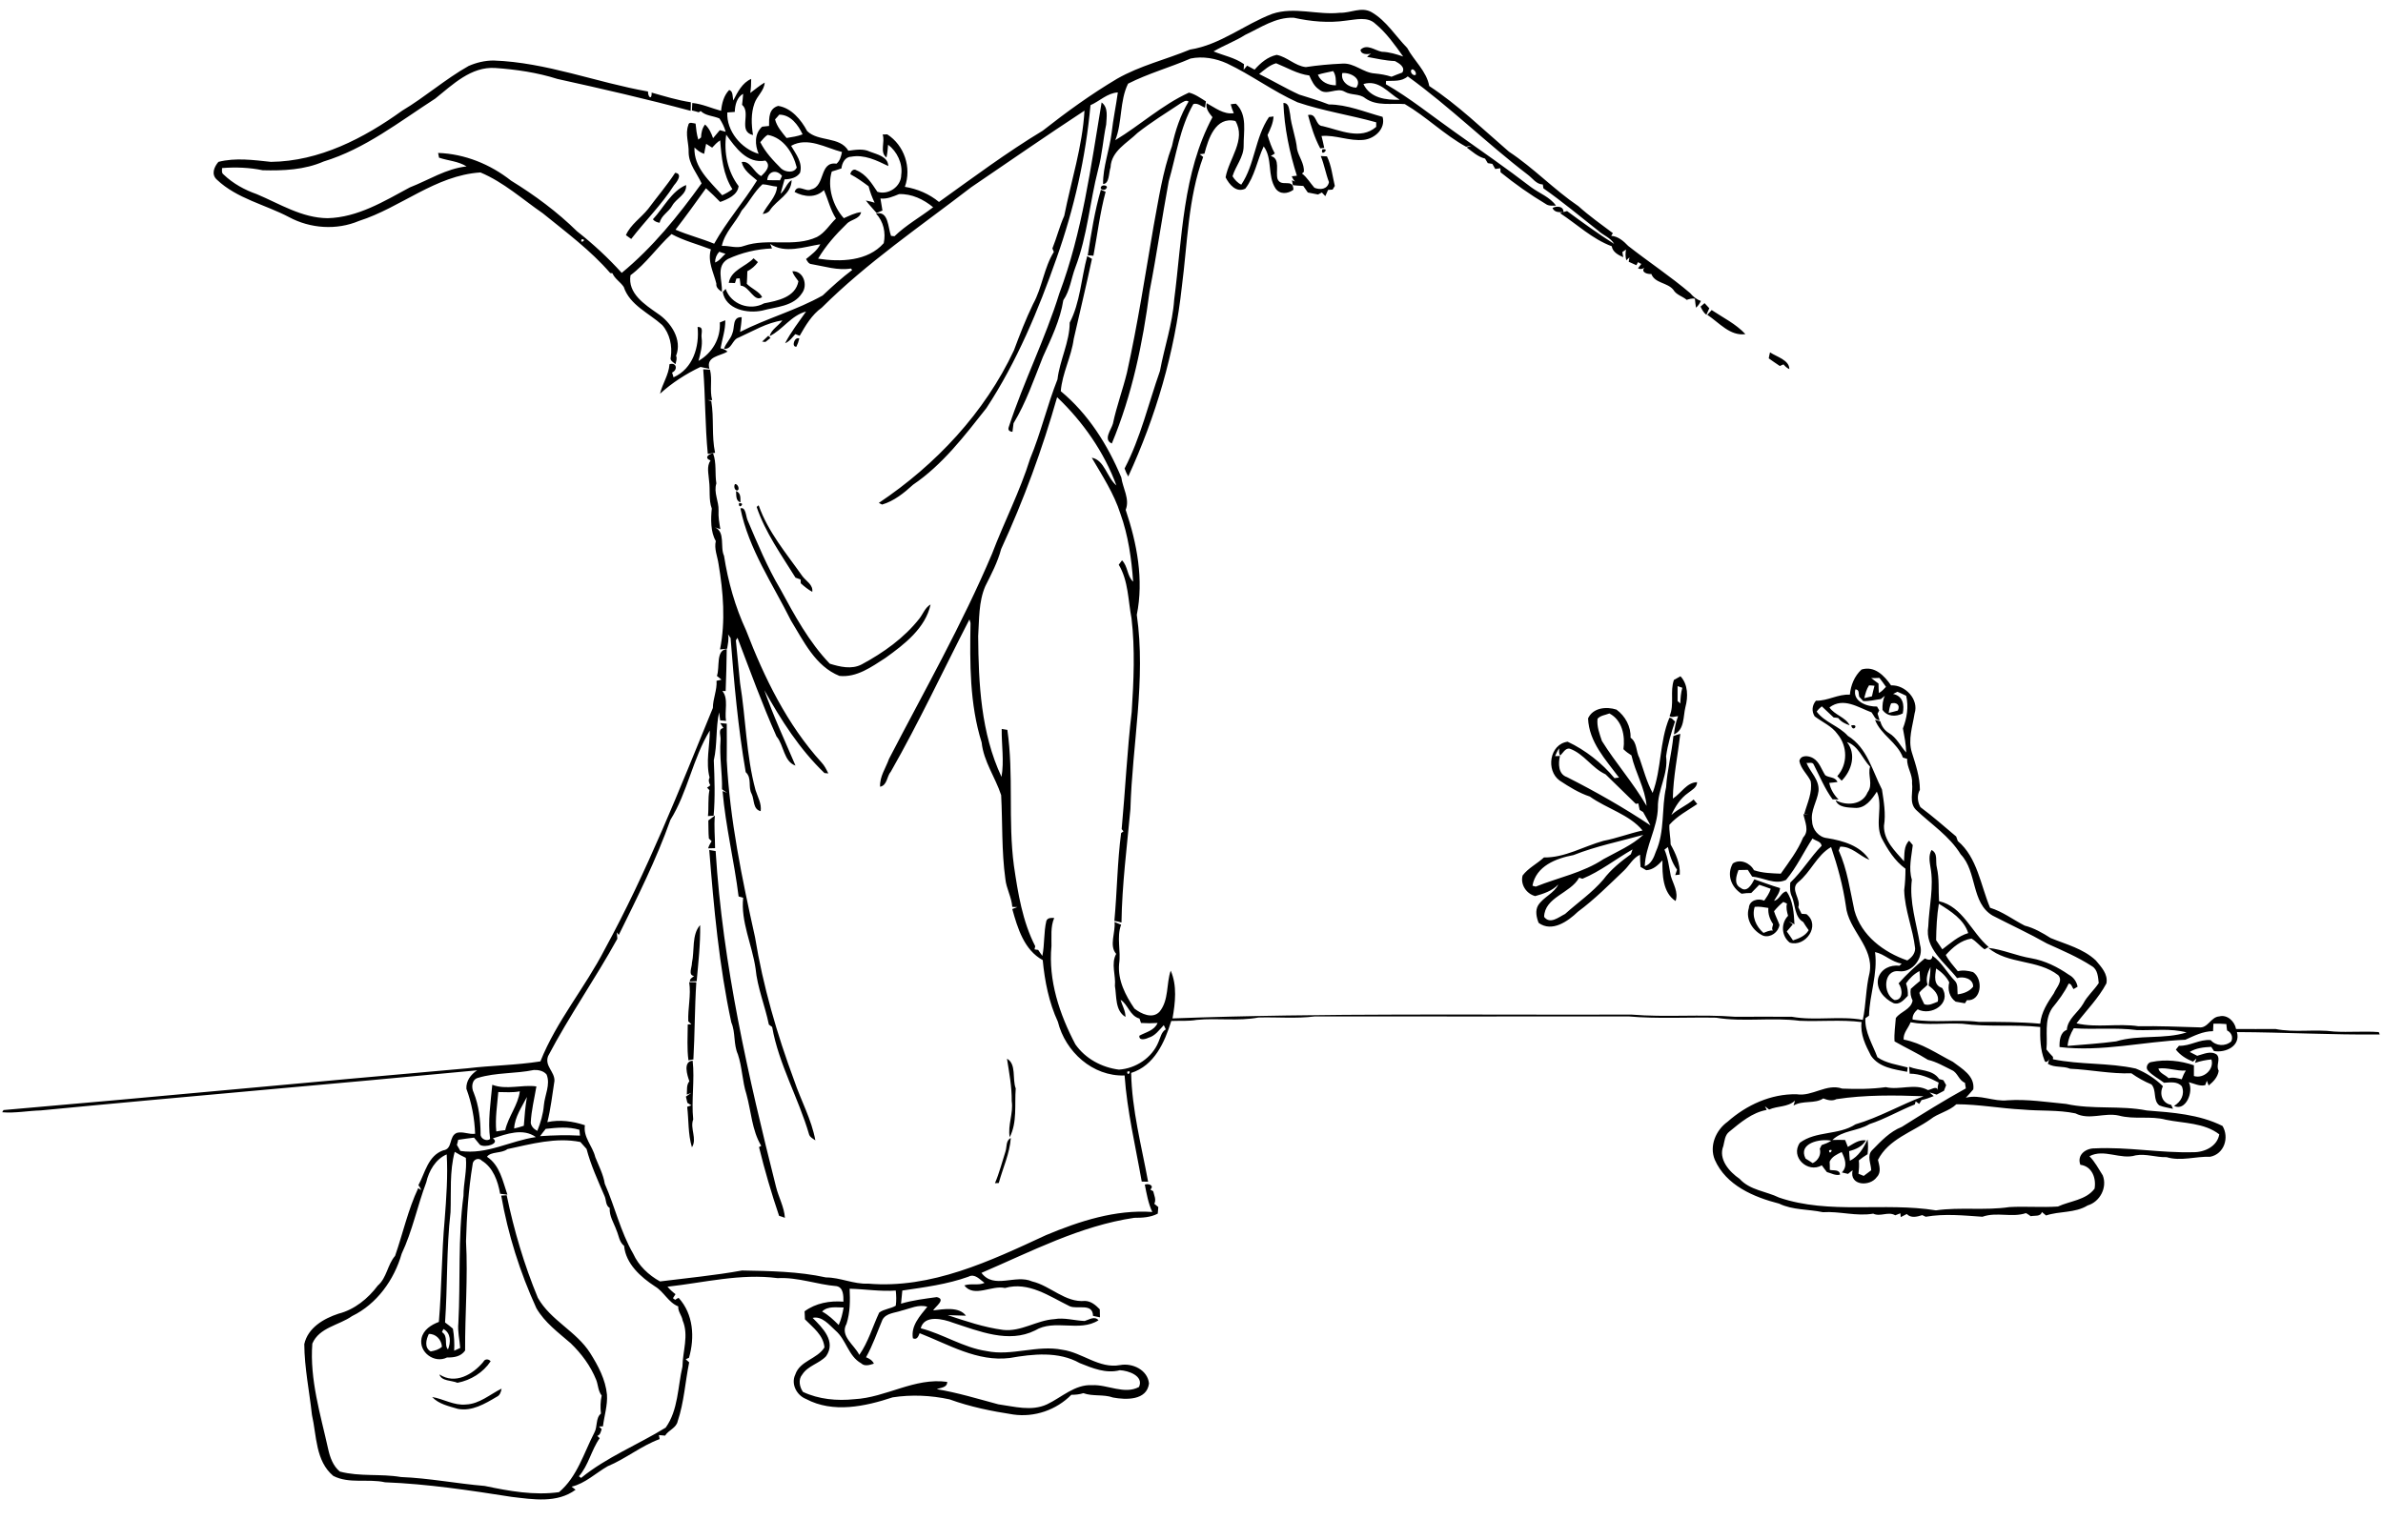 <?xml version="1.0" encoding="utf-8"?>
<!-- Generator: Adobe Illustrator 21.0.2, SVG Export Plug-In . SVG Version: 6.00 Build 0)  -->
<svg version="1.2" baseProfile="tiny" id="Layer_1" xmlns="http://www.w3.org/2000/svg" xmlns:xlink="http://www.w3.org/1999/xlink"
	 x="0px" y="0px" viewBox="0 0 1307 845" overflow="scroll" xml:space="preserve">
<path d="M255.6,770.5c7.4-0.3,13.2-5.6,19.5-8.7c-0.3,1.8-0.9,3.7-2.7,4.5c-6.4,3.8-13.6,8.1-21.3,6.6c-5-1.5-10.4-2.6-14.1-6.5
	C243.2,767.4,249,771.2,255.6,770.5 M265.1,747.1c0.8-1.7,2.9-1.7,4-0.3c-4.1,6.2-10.9,10.4-18.2,11.8c-3.2-1.4-8.8-0.8-9.9-4.6
	C249.6,759.7,259.3,754.1,265.1,747.1 M551.5,631.6c0.8-2.5,0.1-5.9,2.9-7.3c-0.6,8.6-4.4,16.5-6.6,24.7c-0.5,0-1.6,0.1-2.1,0.1
	C548.1,643.5,549.6,637.5,551.5,631.6 M378.1,593.2c-1.2-3.4-3.6-10.9,1.8-11.3c1.2,10.7-0.8,21.5,0.3,32.2
	c-1.9,5,2.3,10.7-0.7,15.3c-2.2-7.3-1.7-14.8-2.6-22.2c0.6-0.2,1.7-0.6,2.3-0.8c-0.8-0.5-1.5-1-2.2-1.4c-0.2-0.9-0.6-2.5-0.8-3.4
	c1-0.7,2-1.4,3-2.1c-0.6,0.3-1.8,0.7-2.5,1C376.9,598,376.4,595.2,378.1,593.2 M552.3,580.8c5.3,2.9,2.8,11.2,4.8,16.3
	c-0.7,8.9,0.9,18.5-3.3,26.8c-1.2-6.6,2.1-13.2,1.1-19.8C555,596.2,553.5,588.5,552.3,580.8 M379.2,550.3
	C379.8,550.8,379.8,550.8,379.2,550.3 M378,538.8c1.3,0,2.6,0.1,3.9,0.1c-0.9,14-0.8,28.3-1.6,42.3c-0.7,0.1-2,0.3-2.7,0.5
	c-0.9-6.5-0.4-13.1-0.4-19.7c0.5,0,1.5-0.1,2-0.1c-0.4-0.4-1.3-1.2-1.7-1.6C377.2,553.1,379.1,546,378,538.8 M379.5,528.3
	c1.5-6.8-0.2-15.6,4.5-20.8c0.2,10.3-1,20.6-1.9,30.8c-0.9,0-2.8,0.1-3.7,0.1c-0.2-1.5,1.4-2.1,2.3-3
	C377.2,535.1,379.6,530.5,379.5,528.3 M389,466.3c1.1,0.2,2.3,0.4,3.5,0.6c3.9,62.4,17.9,123.7,33.1,184.1
	c1.4,5.8,4.5,11.1,4.9,17.1c-1.1-0.4-2.1-0.8-3.2-1.1c-4.2-12.4-7.9-25-11-37.7c0.3-0.2,0.9-0.5,1.2-0.7c-5.1-8.5-5.5-18.9-8.1-28.3
	c-2.3-7.1-2.3-14.8-4.7-21.9c-2.5-5.6-1.2-11.9-3.6-17.5C394.4,529.7,391.5,497.9,389,466.3 M388.5,450.1c1.2-0.9,2.4-1.8,3.6-2.7
	c-0.6,5.9,0.1,11.9,0.1,17.9c-1,0-2.9,0.1-3.8,0.1c0.4-1.4,1.1-2.7,1.9-3.9c-0.4-0.4-1.1-1.2-1.5-1.5
	C388.5,456.7,388.6,453.4,388.5,450.1 M1015.3,398C1020,396.8,1016.4,402.2,1015.3,398 M395,396.7c1.2,0.1,2.4,0.2,3.6,0.3
	c0.1,6.7,0,13.4,0,20.1c1.7,32.8,8.4,65,15.5,97c4.4,26.9,12,53.1,21.5,78.7c3.7,11,9.5,21.3,11.6,32.8c-1.3-0.9-2.8-1.6-3.4-3.1
	c-5.8-20-16.7-38.7-20.3-59.1c-0.4-0.3-1.3-1-1.8-1.3c-2.1-10.3-6.3-20.2-7.3-30.8c-1.9-13-8.2-25.7-6.8-38.8
	c-0.6-0.2-1.8-0.5-2.5-0.7c-2.4-19.3-7.1-38.3-8.8-57.8c0.6,0.2,1.9,0.7,2.5,1c-0.9-0.6-1.9-1.3-2.8-2c0.2-9-1.5-18-0.8-27
	c0.3-2.3-1.7-6.1,1.6-6.6C396.4,398.7,395.4,397.4,395,396.7 M867.9,482.1c-0.4-0.1-1.3-0.4-1.8-0.6c-4.7,8.6-18.9,10.6-19.2,21.5
	c3.3,4.3,8,0.1,11.5-1.6c7-6.3,14.9-11.7,21-18.9c4.1-5.5,9.6-9.9,15.1-13.9c0.3-0.9,0.6-1.8,0.9-2.6
	C886.3,471.2,877.8,478,867.9,482.1 M901.3,465.3C901.8,465.8,901.8,465.8,901.3,465.3 M863,469.1c-9.6,1.8-20.5,6-22.5,16.8
	c0.4,0.1,1.3,0.4,1.8,0.5c12.4-5,25.9-7.6,37.2-15.1c7.4-4.1,15.5-7.5,21.8-13.3C888.4,461.6,875.4,464.2,863,469.1 M852.9,414.8
	c0.9,0,1.8,0,2.7-0.1c-1,4.1-1,10,3.8,11.6c15.8,8,31.1,16.7,45.8,26.5c-1.2-2.5-2.7-4.8-4-7.3c-0.5-0.3-1.4-0.9-1.9-1.2
	c-0.3-1.2-0.5-2.4-0.7-3.5c-0.4,0-1.1,0.1-1.4,0.2c-5.6-5.4-11-10.8-16.6-16.2c-7.5-3.4-11.8-11.3-19.7-14.1
	c-2.4-0.4-3.7,2.5-5.2,3.8c-0.8-1.2-0.6-2.7-0.5-4C854.1,411.9,853.6,413.4,852.9,414.8 M876.2,394.3c-0.5,4.2,1.1,8.3,2.4,12.2
	c7.6,12.2,17.3,23.1,24.5,35.6c-0.8-9.6-6.2-18.3-8.3-27.7c-1.6-1-3.1-2.1-4.4-3.4c1-7.3-0.6-15.9-7.7-19.6
	C880.4,392.3,877.8,392.5,876.2,394.3 M871,394.1c2.7-5.9,10.1-6.6,15.6-4.8c4.8,3.5,8,9.4,7.7,15.4c3.7,2.6,2.9,7.6,4.9,11.2
	c2.2,6.4,4,13.1,7.2,19.1c5-13.4,3.7-28,9.2-41.2c1.3-0.2,2.1,1.3,3.1,2c-2.1,6.2-4,12.6-4.9,19.1c1.3,9.8-4.7,18.4-4.5,28.1
	c-0.2,11.2-6.8,21.1-7.2,32.2c3.5-1.1,5-4.8,6.1-8c5-11.1,3-23.7,5.6-35.3c0.6-9.5,3.1-18.7,4-28.1c1.2-0.5,2.5-0.9,3.8-1.2
	c-1.4,11.9-3.9,23.6-4.1,35.5c4.5-2.8,7.6-8.9,13.3-9c0,2.9-2.9,4.3-4.9,5.9c-4.3,3-7.1,7.5-9.2,12.1c3.7-3.4,8.4-5.2,12.2-8.5
	c0.5,0.6,1.5,1.9,2,2.5c-5.2,3.5-11.1,6.6-15.3,11.4c-0.2,3.6,0.7,7.2,0.7,10.8c2.7,4.8,5.4,10.8,5,16.5c-0.6,0.1-1.9,0.2-2.5,0.3
	c0.3-1,0.7-2,1-3c-2.7-3.7-4.1-8-5-12.4c-0.5,0.3-1.4,1.1-1.9,1.4c2,4.6,2.5,9.6,3.5,14.5c1.3,4.4,4.3,8.9,2.6,13.7
	c-7.1-4.6-7.3-14.6-7.2-22.3c-2.4,2.6-5.1,5.2-8.9,5.4c-1.1-0.6-2.1-1.2-3.1-1.8c-0.2-2.2-0.3-4.5-0.3-6.7c-3.9,1.8-5.8,5.8-8.7,8.6
	c-8.2,7.8-16.2,15.9-25.4,22.7c-5.5,5.3-14.2,11.4-21.5,6.1c-1.2-3-2-6.7-0.3-9.6c2.9-4.6,8.8-6.6,11.1-11.5
	c-3.4,3.6-8.1,5.1-12.7,6.4c-4.9-1.3-8.2-6.4-6.9-11.3c3.1-4.1,7.9-6.4,11.7-9.9c11.4,0.2,21.8-6.1,32.6-9.1
	c7.3-1.4,14.3-4.1,21.5-5.7c-7.1-8.7-19.7-12-28.9-18.6c-6-2-11.3-5.3-16.6-8.8c-7.6-5.5-5.6-19.9,4.4-21.3
	c9.8,4.6,18.8,11.7,25.7,20c0.6-0.1,1.9-0.3,2.5-0.3C880.7,416.8,871.5,407.1,871,394.1 M920.1,376.4c0,2.8,0,5.5,0,8.2
	c0.4,0.3,1.1,1,1.5,1.3c0.1-2.9,0.3-5.8,1.1-8.6C921.9,377,921,376.7,920.1,376.4 M918.1,373c1.2-0.7,2.4-1.3,3.6-2
	c4.2,4.5,4.2,11.3,2.7,16.9c-1.3,5.2-0.4,12.5-6.3,15c0.4-3.4,1-6.8,2.3-10c-1.5,0-3.5,1-4.7-0.1C918.5,386.4,915.8,379.4,918.1,373
	 M235.2,731.8c-1.5,3.1-2.6,7.5,1,9.6c2.3-0.4,4.5-1,6.2-2.6C242.1,735,239.2,731.7,235.2,731.8 M243.2,729.1
	c-0.2,0.4-0.6,1.3-0.8,1.7c3.7,2.3,1,7,3.3,9.5C247.3,736.4,247.4,731.3,243.2,729.1 M450.9,719.5c3.5,1.9,6.3,4.6,9.1,7.4
	c1.4-3.1,2.1-6.3,2.7-9.6C458.8,717.3,454,716.4,450.9,719.5 M494.5,719c-3.6,1.3-8.5,1.3-10.5,5c-2.9,6.9-5.3,14-9,20.6
	c1.8,0.7,3.5,1.7,4.3,3.5c-2.3,0.7-5,1.7-7-0.2c-7.1-4-8.1-12.9-14.1-18c-3.4-3.1-7.4-8.1-12.5-6.9c5.5,5.5,13,12.9,7.4,21
	c-3.8,4.1-10,5.2-13.1,10.1c-2.3,2.7-1.5,6.8,0.4,9.5c8.7,4.1,18.7,5,28.2,4c17.4-0.9,33-12,50.9-9.5c0.1,3.2-3.5,3.1-5.7,4
	c11.4,1.9,22.5,5.3,33.7,8.3c8.8,1.2,18.2,4,26.8,0c8-3.8,15.2-11,24.7-10.5c8.5-0.4,17.7,5.3,25.7,1c2.8-6.1-5.9-9-10.5-9.2
	c-7.6,2-15-1.1-22-3.9c-11.7-6.6-25.7-5-38.4-2.8c-17.7,2.2-33.5-7.4-49.4-13.6c-0.7,1.7-1.4,3.8-3.7,2.8
	c-1.2-6.9,3.9-12.3,7.9-17.3C503.9,715.4,499.1,717.9,494.5,719 M466,707c0.3,6.4,0.3,13-1.7,19.2c-3.8,6.7,4.3,11.6,7,17.1
	c4.9-7,7.3-15.5,10.9-23.2c2.6-2,6.3-2.1,9.1-3.8c0.4-2.8,0.3-5.5,0-8.3C482.8,708.6,474.5,707.2,466,707 M249.4,631.9
	c-2.9,10.8-1.9,22.1-2.3,33.1c-2.3,20.1-1.6,40.4-3,60.5c1.5,1.1,2.9,2.2,4.3,3.4c0.7,4,0.9,8,0.7,12.1c1.1-0.5,2.2-1,3.3-1.5
	c-0.3-4.6-1.5-9.1-1-13.7c1.2-23.2-0.3-46.7,2.8-69.8c0-7,2-13.9,1.3-20.8C253.5,634.3,251.4,633.1,249.4,631.9 M278.3,630.4
	c-3.2,2.5-9.1,1.2-11.2,4.2c7.1,4.7,8.6,13.3,11.2,20.8c-1.3-0.2-2.7-0.3-4-0.5c-1.2-6.9-3.8-14.4-10.1-18.2c-1.8-2-5-0.4-5,2.2
	c-2.3,13.9-3.2,28-3.6,42.1c1.1,20-0.6,39.9-0.5,59.9c-2.3,3.3-6.1,3.9-9.9,3.8c-6.8,3.5-15.6-2.8-14-10.5c1-4.7,5.3-7.4,9.5-9
	c1.6-18.7,1.5-37.6,3.2-56.2c0.9-11.8,1.8-23.9,1.1-35.7c-6.1,2.6-9.8,9.1-11.2,15.3c-4.9,13-7.6,26.7-13.5,39.2
	c-4.1,14.3-13.6,27.6-27.2,34.2c-7.2,5.1-18,6.2-21.8,15.1c-1.5,19.7,4.5,38.9,8.7,57.9c1,4.5,2.7,9.3,6.4,12.3
	c10.9,2.9,22.4,1.1,33.5,3c15.4,0.6,30.6,3.6,46,4.9c13.4,2.8,27,5.3,40.7,3.4c10-8.4,13.6-21.5,19.4-32.7c1.8-3.2,0.6-8,3.6-10.4
	c-0.4-3.3-0.3-6.7,0.4-9.9c-2-2.5-1.9-5.8-3-8.6c-3.1-7.7-8.1-14.4-14-20.1c-6.8-5.9-14.2-11.3-18.8-19.2
	c-9-19.7-15.6-40.5-19.3-61.8c0.8-0.1,2.3-0.2,3-0.2c4,19.3,9.6,38.2,17.1,56.3c7,12.4,21.1,18.3,28.7,30.3c4.4,7,8.4,14.5,9.2,22.8
	c0.4,5.9-1.5,11.6-2.2,17.4c-0.5,0-1.6,0.1-2.2,0.1c0.4,0.3,1.1,1,1.5,1.4c-0.5,1.4-0.7,3.2-2.4,3.7c0.3,0.3,0.9,1,1.3,1.3
	c-4.6,6.5-6.1,14.9-11.4,20.9c0.4,0.3,0.8,0.6,1.2,0.9c14-11.4,31.1-18.2,46.4-27.6c6.9-9.6,6.6-22.4,9.2-33.5
	c0.1-8.4,3.6-17.1,0.1-25.3c-0.4-2.7-2.7-5-2.4-7.7c-5.4-2.1-7.9-8.1-12.8-11c-7.8-5.1-16-12.4-16.9-22.2c-2.7-2.1-2.9-5.7-4.2-8.6
	c-1.4-4-4-7.7-3.7-12.2c-2.4-1.4-1.8-4.5-2.9-6.7c-3.6-8.4-7.5-16.9-9.8-25.7c-1.1-1.3-2.3-2.6-3.4-3.8
	C304.9,623.8,291.4,627.6,278.3,630.4 M270.3,624.5c4.3,2.9-4.4,5.4-7.1,3.5c-1-1.3-2.1-2.6-3.2-3.9c-2.9,0.4-5.8,0.7-8.7,1.2
	c-0.2,0.9-0.4,1.9-0.7,2.8c0.6,1.1,1.3,2.2,1.9,3.3c14.4,2.2,27.5-5.6,41.4-7.6C286.8,618.7,277.8,622.1,270.3,624.5 M299.3,619.3
	c-1,1.3-2.1,2.6-3.1,4c7.3-0.5,14.6-0.7,21.9-0.3c-0.1-1.1-0.2-2.2-0.3-3.2C311.7,618,305.5,618.6,299.3,619.3 M282,619.1
	c1.8-0.4,3.5-0.9,5.3-1.5c0.4-5.3,0.8-10.6,1.7-15.8C286.2,607.3,282.3,612.8,282,619.1 M273.3,599.1c-0.6,7.2-1.8,14.4-1.1,21.6
	c1.6-0.3,3.3-0.5,4.9-0.7c1.7-7.5,7.1-13.8,8-21.3C281.2,599.5,277.2,599.1,273.3,599.1 M292.8,587c-10.1,2.1-20.7,1.3-30.6,4.3
	c-3.5,0.9-3.8,5.3-2.4,8.1c2.9,7.2,3.7,15,3.8,22.7c-0.3,2.5,3.4,4.4,5.2,2.7c-1.3-9.8,0.3-19.9,1.2-29.7c7.8,3,16.1-0.2,24.2,0.9
	c-1.1,6.6-2.8,13.2-3.1,20c0.3,2,1.8,3.5,3.6,4.4c1.8-4.5,3.2-9.2,3.6-14.1c0.5-5.6,3.7-11.3,1.5-16.8
	C298.1,587.4,295.2,586.9,292.8,587 M393.2,370.8c1.7-4.6-0.7-14.2,5.4-14.7c-0.1,7.7-0.3,15.3-0.6,23c-0.4,0-1.3,0-1.8,0
	c3.5,4.1,1.1,11.1,2,16.4c-0.8-0.1-2.4-0.3-3.2-0.3c-0.2-1.5-0.4-3-0.6-4.4c-1.9,8.6-0.9,17.7-2.9,26.3c0.4,10,0.8,20.4-0.1,30.4
	c-0.8,0-2.3,0.1-3.1,0.2c0.5-4.7-0.1-9.5,0.8-14.2c-0.3-0.4-1-1.1-1.3-1.4c0.5-0.3,1.4-0.9,1.8-1.3c-0.8-1.3-1.2-2.8-0.4-4.2
	c-2.2-8.4,0.1-17.2,0.1-25.8c-9.3,15.2-12.2,33.9-21.6,49c-7.7,21.7-18.1,42.4-28.3,63.1c-0.3-0.4-0.8-1.1-1.1-1.4
	c0.1,1.2,0.2,2.3,0.3,3.5c-12,21.8-26.4,42.3-38,64.4c-2,5.5,3.7,8.5,3.5,13.6c-1.2,7.5-2,15.2-3.9,22.6c6.9-1.5,13.9-0.5,20.6,1.7
	c-1,6.7,4.2,11.3,5.7,17.5c1.9,4.8,4.4,9.5,5.2,14.6c5.6,12.6,8.6,26.3,15.6,38.4c3,6.6,8.4,11.7,14.7,15.2c15-1.9,30.1-3.3,45-6
	c15.4,0.3,30.9,0.5,46,3.8c7.9,0,15.2,3.8,23.1,3.4c34.6,3,67-12.4,97.6-26.6c18.4-7.7,38.1-14.1,58.3-12.7c-2.2-4.7-3.1-9.9-4.1-15
	c2.1-0.8,5.4,0.5,3,2.7c0.4,0.2,1.2,0.7,1.6,0.9c0.5,2.3,1.8,4.6,0.6,6.9c0.7,0.6,1.5,1.2,2.2,1.8c-0.1,1.2-0.2,2.4-0.3,3.6
	c-4,2.1-8.5,2.3-12.9,2.3c-29.7,4.4-56.5,18.5-83.8,30.2c6.9,9.2,18.6,0.6,27.8,4.7c10.1,2.4,18.1,11.7,29,10.7
	c3.3,0.1,5.9,2.3,8.1,4.6c0,1.5,0.1,2.9,0.1,4.4c-1.3-0.3-2.5-0.5-3.8-0.8c-0.2-7.3-8.5-3.4-12.8-5.3c-11.1-5.4-22.5-13.7-35.5-10
	c-7.3-1.7-16.9,5.5-22.3-1.4c3.6-1.3,7.6,0.2,11.1-1.4c-2.6-1.8-5.3-5.3-8.8-3.4c-11.7,4.2-24.1,5.8-36.3,7.6
	c-0.2,2.4-0.5,4.8-0.7,7.2c6.4-1.9,13-2.7,19.6-3.6c5.2,1.2-0.6,5-2,7.3c5.8-0.7,14.2-2.2,18,2.9c-3.4,0-6.7-0.3-10-0.3
	c9.9,3.3,19.9,6.7,30.4,8.1c9.9,1.1,18.4-5.3,28-5.9c5.6-1,11.1,0.8,16.7,1c2.5-0.7,5.4-2.9,7.6-0.4c-10.4,6.7-24.1-0.9-34.8,5.6
	c-14.5,7.2-30.7,0.4-44.9-4.2c-5.5-2.1-15.8-4.6-17.8,3c12.4,3.2,23.3,10.6,36.1,12.5c13.8,2.9,27.7-3.5,41.6-0.7
	c10.9,1.5,20.2,10.5,31.6,8.4c6.9-1.3,15.2,2.7,15.9,10.1c-1.2,9.4-12.7,9-19.7,7.7c-5.3-1.9-11.1-0.5-16.3-2.4
	c-2.1,0.7-4.4,0.9-6.6,0.9c-8.2,8.3-20.2,12.5-31.9,10.8c-11.8-1.8-23.6-4.2-34.9-8.3c-10.2-2.2-20.8-2.7-31.2-1.1
	c-15.1,5-32.7,8.8-47.5,0.9c-5.1-2-8.4-8.2-5.9-13.4c2.5-7.6,12.1-8.5,16-14.9c-0.6-6.8-6.3-10.9-10.7-15.4c-0.1-1.5-0.1-3-0.2-4.4
	c6.1-4.5,13.8-5.9,21.3-5.3c0-3.1,0.1-7.7-3.7-8.5c-10.9-0.9-21.3-5-32.4-4.4c-20.3-2.7-40.4,2.5-60.4,4.7c1.3,1.5,2.8,2.9,4.4,4.1
	c-0.5,0.7-0.9,1.4-1.4,2.2c0.4,0.3,0.8,0.6,1.2,0.9c0.6-0.4,1.2-0.8,1.9-1.1c8.2,9,8.9,21.8,5.7,32.9c-0.4,0.2-1.3,0.6-1.8,0.8
	c0.6,0.5,1.3,1.1,1.9,1.7c-2.2,10.8-2.8,21.9-6.3,32.3c-0.8,3.8-5,4.8-6.9,7.9c-1.1-0.1-2.3-0.2-3.4-0.3c0.1,0.7,0.3,1.4,0.4,2.2
	c-10.1,3.7-18.6,10.8-28.5,14.9c-6.5,3.7-12.4,9.5-19.8,11.2c0.7,0.5,1.5,1.1,2.2,1.7c-10.2,7.5-23.3,5.3-35.1,3.9
	c-23-3.6-46.1-7.1-69.4-8c-9.3-2.1-19.6,1-28.4-3.5c-9.8-8.2-9.1-22.1-11.7-33.5c-1.4-12.9-4.1-25.7-4.2-38.8c2-9,10.6-14,18.8-16.7
	c8.7-2.2,16.2-8.3,21.5-15.4c5-4.3,5.3-11.5,9.5-16.3c4.3-12.4,7.1-25.3,12.7-37.2c0.4,0.3,1.2,0.9,1.6,1.1c-0.3-1-0.9-1.9-1.5-2.7
	c3.7-6.8,5.2-16.1,13.6-19.1c5.4-0.7,2.9-7.8,7.5-9.6c3.3-0.9,6.6,1,10,0.5c-0.3-8.4-1.9-16.9-4.8-24.7c-0.2-4.3,2.4-7.8,5.9-10.1
	c-79.7,7.6-159.6,14.3-239.4,22c-7,0.2-14.1,1.6-21.1,1c0.2-0.3,0.6-0.9,0.7-1.2c84.8-7.3,169.6-15.5,254.4-22.9
	c13.3-1.6,26.8-1.7,40.1-3.8c8.8-22.1,24.5-40.5,35.3-61.5c23.2-42.5,41-87.7,59.3-132.4c0-5.1,2.4-9.9,2-14.9
	c0.9-0.2,1.8-0.4,2.7-0.6C394.6,371.9,393.9,371.4,393.2,370.8 M406.1,278.9c2.9-1,3,4.2,3.8,6.2c5.5,12.9,10.9,26,18.1,38.1
	c7.8,14.4,15.7,29,27.1,40.9c5.5,1.7,12,3.3,17.5,0.4c11.9-6.4,23.3-14.5,31.7-25.2c2-2.6,3.1-6,6.1-7.7
	c-2.8,13-14.4,21.9-24.7,29.3c-7.6,4.9-15.8,10.9-25.3,9.9c-13.2-5.3-19.6-19-26.6-30.4C423.8,320.3,410.6,301.2,406.1,278.9
	 M415,278.1l1.1-0.9c5.1,14.6,15.2,26.4,24,38.9c2,2.7,6,4.7,5.4,8.6c-2.3-1.3-4.3-2.9-6.3-4.7c0-0.7-0.1-1.4-0.1-2.1
	c-0.9-0.3-1.9-0.7-2.8-1C428.5,304.3,419.7,292.1,415,278.1 M405.3,276.1C409.3,275.5,404.9,280.1,405.3,276.1 M403.7,269.4
	c2.7,1,2.4,3.8,2.4,6.2C403.4,274.7,403.9,271.6,403.7,269.4 M403.1,265.6c1.5-0.4,3,3.2,1.1,3.5
	C402.8,268.8,402.4,266.7,403.1,265.6 M389.7,252.6c-3.6-1.3-1.2-3.6,1.4-3.9c2,5.3,0.9,11,1.8,16.5c-1.6,5,1.4,9.8,1.2,14.8
	c-0.2,3.5,0.4,6.9,1,10.3c-0.7-0.2-2.2-0.7-3-1c5.9,2.6,2.7,10.7,5,15.6c2.2,14.1,6.1,28,12.1,40.9c10,26,22.5,51.7,41.4,72.5
	c1.6,1.7,2.7,3.9,3.7,6c-0.5,0-1.6-0.2-2.1-0.2c-13.6-13-23.9-29.2-33-45.5c4.9,14.1,11.3,27.8,17.1,41.4c-6.5-2.2-6.3-11.2-10.4-16
	c-7.9-17.7-14.5-36-21.4-54.1c-0.2,0.3-0.6,1-0.9,1.4c0.7,7.8,1.6,15.6,2.3,23.4c3.2,19.5,3.3,39.6,8.5,58.8
	c1.2,3.8,3.4,7.4,2.8,11.5c-4.3-1-3.4-6.2-4.9-9.4c-2.2-3.9,0.3-8.7-3.3-12c-4.2-24.4-6.4-49.1-8.3-73.6c-0.5-0.7-1-1.4-1.4-2
	c0.6,2.6-0.1,5.3-0.5,7.9c-1.3,0.1-2.6,0.3-3.9,0.4c3.1-15.5,1.8-31.5-0.8-46.9c-0.6-4.2-2.5-8.3-1.5-12.6
	c-2.9-4.9-2.8-12.1-2.2-17.8c-1.8-4.9-0.8-10.2-1.5-15.3C388.7,260.1,387.4,255.9,389.7,252.6 M385.7,202.6c0.9,0,2.8,0.1,3.7,0.2
	c1.4,5.5-0.3,11.2,1.2,16.7c-0.6,0-1.8,0-2.4,0c0.5,0.1,1.4,0.4,1.9,0.5c1.6,9.4,0.1,19.1,2.1,28.4c-1,0.2-3,0.5-4,0.6
	C386.7,233.6,386.9,218,385.7,202.6 M970.8,193.3c3.7,2.5,10.6,4.2,10.6,9.2c-1.3-0.6-2.3-1.5-3.2-2.6c-0.5,0.2-1.5,0.6-2,0.9
	c-2-1.4-4.1-2.7-6.1-4.2C970.3,195.5,970.5,194.4,970.8,193.3 M436.8,190.2c-2.9,0.3-1.1-5.7,1.6-4.5
	C438,187.3,437.5,188.8,436.8,190.2 M418,187.4c1.1-1.1,2.3-2.1,3.4-3.2c0.4,0.4,0.8,0.8,1.2,1.2c-0.9,0.7-1.9,1.5-2.8,2.2
	C419.4,187.6,418.5,187.5,418,187.4 M394.8,176.9c0.8-0.3,2.3-0.9,3-1.2c0.1,5.3-1.7,10.3-2.6,15.4c1.5,0.2,2.8,0.8,3.8,1.8
	c-4.1,2.5-11.9,2.6-9.9,9.4c-1.6-0.3-3.3-0.6-4.9-1c-8,3.8-15.6,8.7-22.2,14.7c1.3-5.5,4.8-10.3,5.2-16.2c3.9-1.2,4.7,3.1,1.4,4.6
	c0.3,0.9,0.6,1.7,0.8,2.6c10.7-4.7,14.3-16.9,13.2-27.6c3.7-0.2,1.8,3.5,2.2,5.8c0.6,4.4-0.6,8.6-1.7,12.8
	C390.7,193.6,395.3,185.7,394.8,176.9 M936.4,172.7c0.8-0.9,1.6-1.8,2.4-2.6c6.3,4.2,13.3,7.6,18.5,13.2
	C948.9,184.5,942.9,177,936.4,172.7 M932.7,168.2c0.5-0.5,1.6-1.4,2.2-1.9c0.9,0.9,1.7,1.9,2.6,2.8c-0.5,1.2-1.1,2.4-1.6,3.6
	C934.4,171.6,933.5,169.9,932.7,168.2 M927.2,165.3C927.7,165.8,927.7,165.8,927.2,165.3 M434.6,148.8c6.1-0.3,8.6,7.6,5.3,12
	c-4.7,7.4-14.3,7.5-21.9,9.6c-8.1,1.7-19.9-0.6-21.6-10.2c0.5-0.6,1.1-1.2,1.6-1.7c2.9,8.5,13.4,12.2,21.1,7.9
	c7.4-1.4,17.2-3.3,18.8-12.1C436.7,152.5,435.1,150.9,434.6,148.8 M399.7,155.2c1.2-7.1,9.3-8.9,13.6-13.5c0.8,0.7,1.6,1.4,2.4,2.1
	c-1.5,2.1-3.5,3.8-5.8,5c0,2.3-0.2,4.6-0.3,6.9c2.5,2.6,7.1,4.4,8.4,7.3c-4.4,3.2-7-6.1-11.8-6.3c-0.2-1.3-0.3-2.6-0.5-4
	c-0.5,0-1.4,0.1-1.8,0.1c-0.2,0.6-0.6,1.9-0.8,2.5C402.2,155.2,400.5,155.2,399.7,155.2 M1003.2,631.1
	C1003.2,634.3,1006.3,629.7,1003.2,631.1 M990.3,635.6c1.3,0.8,2.6,1.6,3.9,2.5c3-1.4,4.8-4.7,3.9-7.9c0.3-0.5,0.8-1.5,1-2
	c1.8-0.6,3.6-1.3,5.3-2.4C998.2,624.5,986,627.2,990.3,635.6 M1007.2,603c-2.3,1.2-4.9,0.5-7.2-0.4c-4.5,3.1-11.3,0.9-16.3,3.9
	c0.2-0.7,0.6-2,0.8-2.7c-4,3.7-9.5,2.8-14.2,4.9c-0.8-0.6-1.5-1.2-2.3-1.8c0.2,0.5,0.7,1.5,1,2c-8,1.4-14.4,6.9-20.5,11.9
	c-2.5,1.9-2.6,5.1-3.3,7.9c-2.9,7.2,3.3,14.2,8.9,18c5.7,6.3,14.6,6.8,21.7,10.3c27.7,9.4,57.5,2.4,86,7c13.3-1.9,26.9,0.2,40.3-1.8
	c8.8-0.5,17.8,0.3,26.6-0.3c6.7-3.1,15.4-3.5,20.1-9.8c1-5.6-1.3-12.3-7.8-13.1c-2-5.4,2.9-9.1,7.9-9c18-0.9,36,2.6,54,2.1
	c6.2,0.1,13.2-3.2,14.3-9.8c-8.3-6.4-19.4-6-29.2-8c-8.5-2.3-17.4,0-25.9-2.3c-8-1.8-16.1,2.7-23.8-1.2c-9.5-2-19.3-1.2-28.9-2.1
	c-12.2-0.6-24.2-2.9-36.4-2.9c-4.1,3.9-9.9,4.8-14.3,8.3c-9.9,7-22.9,10.8-28.7,22.2c0.7,3,2,6.8-0.6,9.4
	c-3.8,5.5-15.3,4.8-13.3-3.7c-0.9,0.6-1.7,1.3-2.5,2c-1.1-0.3-2.3-0.5-3.4-0.8c3.3-3.4,1.7-7.6-0.1-11.2c-2.6,1.3-5.4,2.5-6.6,5.3
	c0.1,1.5,0.1,3,0.1,4.5c2,0.5,5.4-0.4,5.6,2.6c-2.5,0.7-4.8-0.8-7.2-1.4c-1-1.2-1.9-2.5-2.8-3.7c-7.7,4.5-17.5-4.6-12-12.4
	c8.9-6.6,21.1-4,30.5-10.1c13-3.8,24.7-10.7,37.3-15.4C1039.1,600.8,1022.9,600.6,1007.2,603 M618.2,588
	C618.5,591.3,621.2,586.5,618.2,588 M1183.8,586.2c0.7,2.7,3.8,3.4,5.6,5.3c2.4-0.7,4.8,0,7.2,0.6c0.6-1.7,1.3-3.3,2.3-4.8
	C1193.7,587.7,1188.8,585.5,1183.8,586.2 M1137.4,564.1c-1.8,3-3.1,6.2-3.4,9.7c8.9-0.8,17.8-1.3,26.6-2.5c12.6-3.8,26.2-1,38.7-4.9
	c-8.9-2.4-18.2-1-27.3-1.3C1160.5,563.6,1148.9,564.9,1137.4,564.1 M1057.2,540.2c-1.4,1.6-3.4,2.7-4.5,4.5c0.6,2.2,1.8,4.2,2.7,6.2
	c2.6,1,5-0.5,7.4-1.4c0.9-3.9-2.2-6.7-5-8.8c0.5-3.4,1-6.8,1-10.2C1057.3,533.4,1056.1,536.9,1057.2,540.2 M962.4,497.5
	c-1.7,5.3,0.7,10.7,4.8,14.3c1.6-0.6,3.3-1.5,5.2-1.3c-0.9-1-0.1-2.3,0.1-3.5c-1.8-2.6-2.9-5.7-2.6-8.9
	C967.3,497.7,964.8,497.2,962.4,497.5 M1063.4,495.8c-1.1,6.6-1.4,13.3-1.5,20c1.1,1.6,2.3,3.3,3.4,5c4.5-3.4,8.8-7.3,14.2-8.9
	C1077.2,504.4,1069.8,499.8,1063.4,495.8 M994.1,460c-4.9,7.5-8.7,15.8-14.5,22.7c-6.1,2.9-12.5-1.3-18.6-1.8
	c-0.8-1.2-1.6-2.5-2.4-3.7c-1.7,0-3.4,0.1-5.1,0.1c-1.2,3.2-2.7,7.8,1.2,9.8c3.5,2.8,6.1-2,7.5-4.7c4.7,1.6,9.3,3.4,14.1,4.8
	c-0.2,2.7-2,4.7-3.3,7c3.1-0.7,3.9-4.8,6.8-5.2c3.7,5,4.1,12.1,4.4,18.1c-1-0.6-2.1-1.1-3.1-1.6c0.7,0.5,1.5,1.1,2.2,1.6
	c-1.1,1.3-2.2,2.6-3.3,3.9c1.2,1.6,2.3,3.3,3.4,4.9c3.3-1.1,6.7-2.4,8.6-5.6c-1.1-1.5-2.1-3-3-4.5c-4.7-2.6-4.3-9.2-6.1-13.7
	c-1.3-2.5-1.2-5.2-1-7.9c6.5-6.1,11-13.9,17.2-20.2C998.8,461.5,995.7,461.3,994.1,460 M1037.2,385.9c-0.7,1.6-1.1,3.4-1.3,5.2
	c1.7-0.4,3.3-0.8,5-1.3C1042.4,386.7,1040.1,385.1,1037.2,385.9 M1025.1,376c-1.4,2.1-2,4.5-2.6,7c1.4-0.3,2.8-0.7,4.2-1
	c0.4-2,0.9-3.9,1.4-5.8C1027.3,376.1,1025.9,376,1025.1,376 M1026.3,372c1.4,1,2.7,2,4,3c0,1.8,0.1,3.5,0.2,5.2
	c1.5-0.8,2.7-2.1,3.9-3.4c-1.2-1.7-2.3-3.3-3.6-4.9C1029.3,372,1027.8,372,1026.3,372 M596.3,140.5c0.9,0.5,1.7,1,2.6,1.5
	c-3.1,14.7-6.7,29.3-10,44c-1.3,9.8-6.3,18.7-7.1,28.6c15.1,12.5,25.7,29.4,33.2,47.3c0.8,5.9,4.8,11.9,2.4,17.8
	c6.2,18.4,10,38.3,6.1,57.6c5.1,35.6-2.5,71.1-3.5,106.6c-1.9,20.7-4.6,41.4-4.9,62.2c-1.3-0.4-2.6-0.7-3.9-0.9
	c1.5-16.1,1.6-32.2,3.7-48.2c0.3-0.2,1-0.7,1.3-0.9c-0.3-0.3-0.8-1-1-1.3c2-21.4,3-43.2,5.5-64.2c1.1-17,1.9-34.5-0.1-51.4
	c-1.9-9.8-1.7-20.6-7-29.4c0.6-0.8,1.2-1.6,1.8-2.4c3.3,3.3,2.7,8.6,6.1,11.7c-0.9-12.6-2.7-25.4-7-37.3c-3.5-11-9.9-20.8-15.7-30.7
	c7,1.2,8.3,10.9,13.5,15.2c-6.7-18.3-18.4-35-32.5-48.4c-8.1,28.5-18.3,56.4-30.7,83.3c-1.9,7.2-5.4,13.8-8.7,20.4
	c-3.7,8.6-3.3,18.2-3.9,27.4c0.2,26.1,1.5,53.1,12.8,77.2c1.5-8.7,0-17.5,0.1-26.3c0.8,0.1,2.3,0.4,3.1,0.5
	c3.6,24.7,0.3,49.8,3.6,74.5c2.2,15,4.7,30.6,11.7,44.2c-0.1,0.4-0.3,1.3-0.4,1.7c0.5,0.1,1.5,0.3,2,0.3c0.7,1.1,1.5,2.2,2.3,3.3
	c1.3-6.3,0.7-12.9,2.2-19.2c0.7-1.8,2.7-1.7,4.3-1.6c-2.1,4.9-1.4,10.3-1.5,15.4c-1.8,18.8,4.4,37.4,13.1,53.9
	c5.5,7.9,14.5,12.7,23.9,13.9c9.2-0.6,18.2-6.5,21.7-15.2c1.1-2.4,1.5-5.4,4-6.9c-0.4-0.8-0.7-1.6-1.1-2.3c-2.5,2.6-4.7,5.9-8.4,6.9
	c-1.6,0.8-5.3,1.8-5-1.1c3.6-2,8.2-2.8,10-7c-3,0.2-6.1,0.2-9.1,0c-0.2-0.6-0.6-1.8-0.8-2.4c-5.4-1.5-6.3-7.8-10.4-10.3
	c0.9,3.1,2.7,6,2.7,9.4c-5.8-3.5-4.8-11.3-5.8-17c0.6-5.8-2.3-12.2,0.7-17.6c-4-4.4-0.3-11.9-0.9-17.5c0.9,0.4,2.7,1.1,3.6,1.5
	c-2.6,7,0,14.3-1.1,21.5c-0.8,9,3.5,17.3,8.4,24.5c3.7,2.9,9.9,5.9,13.8,1.7c5.2-6.4,3.6-15.3,6.1-22.5c3.6,8.2,2.5,17.6,1,26.2
	c83.7-3.1,167.7-1.8,251.6-2.1c19,1.6,38-0.3,57,1.2c10.3,0,20.7-0.1,31.1,0c12.8,2.3,26.1-0.6,38.9,1.7c1.8-8.5,1.6-17.3,3.7-25.8
	c2.6-14.2-11.7-23.3-13-36.8c-1.6-11-4.5-21.7-8.1-32.2c-7.8,4.4-11.2,13.8-18.1,19.3c-4.6,3.9,1.8,9.2,0.1,13.7
	c0.6,1.2,1.2,2.4,1.8,3.6c0.7,0,2,0.2,2.7,0.2c8.1,6.3-0.8,18.4-9.2,15.6c-4.5-3.6-5-10.4-0.9-14.7c-0.6-2.2-1.2-4.4-0.6-6.7
	c-0.7-0.3-1.4-0.6-2-0.9c-1.9,1.5-3.6,3.3-5.1,5.1c0.8,2.6,2.1,5,3,7.5c-0.6,4-4.8,7.1-8.8,6c-5.7-2.5-10-9-8-15.3
	c0.2-4.2,5.1-5.5,8.4-4c1.4-2,2.9-4.1,3.6-6.5c-2.1-0.8-4.2-1.5-6.3-2.2c-1.5,1.5-2.9,3-4.4,4.5c-1.8,0-3.6,0.1-5.3,0.4
	c-5.7-3.6-8.3-10.5-4.8-16.6c4-2.7,9.5-0.3,11.6,3.7c4.7,1.6,9.8,1.7,14.7,1.9c4.5-6.4,9.3-12.6,12.3-19.9c3.5-3.6,0.9-8.6,0.1-12.8
	c0.7,0.1,2.1,0.3,2.8,0.4c-0.6-0.1-1.8-0.4-2.3-0.5c1.6-5.9,4.6-11.8,3.5-18c-1.8-3.8-5.4-6.7-6.2-11c0.7-3.5,5.1-3,7.5-1.6
	c3.5,2,4.6,6.2,6.7,9.4c2.2,1.5,5.5,0.8,6.7,3.7c-1.5,0.2-3,0.4-4.5,0.5c0.7,3.5,2.6,6.6,5.1,9.1c-0.8,0-2.5-0.1-3.3-0.1
	c-4.3-5.8-7-12.6-10.3-19c-0.6-1.7-2.8-0.7-4-1c2.1,5.2,7.2,9.3,6.6,15.5c-0.7,5.6-4.5,10.8-3.5,16.6c0.1,4.5,3.7,8.8,8.3,9.2
	c8.6,1.4,18.1,4.1,23.1,11.9c-5.4-2.1-9.7-7.5-16-7.2c-0.2,0.5-0.6,1.6-0.8,2.1c4.7,10.4,6.2,21.8,8.6,32.9
	c3.8,13.8,16,22.9,29,27.4c2.3-1.5,4.3-3.7,4.3-6.6c-1.2-10.8-5.7-21-6-31.9c0.5-3.9,0.7-7.9,0.7-11.8c-5.9-4.3-9.9-10.7-13.2-17.1
	c-3.6-8.1,1-17.4-2.5-25.2c-2.8,4.3-6.4,9.4-12.2,8.9c-3.6-0.2-9.1-0.2-10.4-4.2c5.8,3.2,14.7,2.7,17.5-4.3
	c3.3-4.3-0.1-9.5,1.4-14.1c-4.3-4.4-6.3-11.4-12.7-13.5c5.3,6.6,2.6,15.7-2.9,21.2c-0.8-0.9-1.6-1.7-2.4-2.5
	c5.8-6.5,5.7-16.4,0.1-23.1c-3.1-4.4-8.3-6.5-12.5-9.7c-1.8-2.9-1.4-6.1,0.7-8.6c6.4,0.2,12.1-3.7,18.6-3.3
	c0.5-5.2,2.5-10.2,6.4-13.8c7.2-2.2,12.5,3.4,16.2,8.7c7.7-0.4,15.4,7.7,12.9,15.4c-1.1,7-3.7,14.3-1.5,21.4
	c2.1,6.7,4.4,13.4,4.4,20.5c-1.7,2.9-1.3,6.7,0.3,9.5c6.7,5,13.1,10.6,19.6,16.1c0.3,0.8,0.6,1.6,0.9,2.5
	c10.7,9,12.5,24.2,17.7,36.6c6.9,2.1,12.7,6.6,19,9.8c5.1,1.3,9.8,4,14.2,6.8c8.5,3.5,17.9,5.8,24.8,12.3c3,3.6,6.8,7.5,5.8,12.6
	c-4.3,8.1-10.9,14.7-16.4,21.9c11.1,2.6,22.8-0.1,34,1.6c11-0.2,22.1,0.3,33.1,0.6c5,0.7,6.5-5.7,11.2-6c4.4-1.2,8.5,2.8,9.2,6.9
	c7.2,0.1,14.4,0,21.6,0c10.6,2.1,21.5,0,32.2,1.4c8.2,0.5,16.4-0.3,24.5,0.3l0.5,1.3c-26.1,0.3-52.2-1.2-78.3-1.3
	c2.1,7.7-6.2,11.5-12.6,10.4c-0.5-0.8-1-1.6-1.5-2.3c-4,0.2-8.3,0.6-11.8,2.8c1.3,0.7,2.7,1.4,4.1,2.1c3.5-0.9,7.5-3,10.8-0.6
	c2.2,2.6-0.7,5.9,1,8.8c-0.5,3.5-2.9,6-5.5,8.1c-0.3-0.6-0.7-1.9-1-2.6c-0.3,0.8-0.6,1.6-0.9,2.4c-3.1,0.8-6.1-0.9-9-1.6
	c2.8,5.3-1.8,16.2-8.1,13c3.9-2.3,6-6.4,4.3-10.7c-2.4-2.9-6.5-2.2-9.8-2c-2.9-2.3-6.4-3.9-8.9-6.8c-1.4-1.6,0-4.5,2.1-4.6
	c7.7-1.6,15.8-0.7,23.2,1.8c0,2,0,3.9,0,5.9c5.3,1.7,11.3-3.7,9.6-9.1c-3.1,0.3-6.1,0.9-9,1.9c0.2-0.6,0.6-1.8,0.8-2.4
	c-0.5,0.4-1.4,1.3-1.9,1.7c-3.6-1.4-7-3.5-9.4-6.6c0.4-0.5,1.3-1.6,1.7-2.1c6,0.3,11.3-3.7,17.4-3.1c2.9,3.3,8,3.6,11.3,0.7
	c1.1-2.4,0-4.9-2.3-6c-0.2-1.2-0.3-2.3-0.4-3.5c-2.4-0.2-4.7-0.3-7.1-0.2c-0.1,1.3-0.1,2.7-0.2,4.1c-5.5,0-10.3,2.5-15.2,4.7
	c-23,1-45.9,6.8-69,4c-0.1-3.4,0.3-8.1,4-9.4c0.4-6.1,6.2-9.5,9-14.4c2.2-4.3,5.9-7.3,8.5-11.3c-0.4-3.3-0.5-7.4-3.8-9.3
	c-7.7-5-16.2-8.6-24.6-12.4c-9.7-5.5-19.9-10.2-29.8-15.3c-11.9-7-8.4-24.1-17.5-33.6c-6.2-10.1-16.1-16.4-24.5-24.4
	c-4-4-1.5-9.8-2.2-14.7c0.4-4.7-2.9-8.6-2.7-13.3c-0.6-0.2-1.7-0.5-2.3-0.7c-3.1-8.4-12.1-12.4-15.3-20.7c0.7,0.2,2.2,0.6,2.9,0.8
	c0.7,2.7,2.3,5,4.8,6.5c4.2,2.5,6.2,7.1,9.4,10.6c-0.1-4.5-1-8.8-1.8-13.2c2.2-5.7,3.2-11.8,1.8-17.9c-1.6-0.8-3.2-1.5-4.8-2.2
	c-0.6,0.3-1.8,0.9-2.4,1.2c5.4,1.1,6.3,5.9,5.3,10.7c-3.8,1.9-8.5,1.8-11.1-2c-0.1-2.6,0.1-5.3,1.3-7.7c-0.7,0.6-1.4,1.2-2.2,1.8
	c-3.3,0.4-6.4,1.3-9.7,1.1c-0.7-0.8-1.5-1.6-2.2-2.4c-0.4-1.6,0.2-4-2.1-4c-1.6,6.7,6.6,9.6,11.9,9.4c0.3,0.5,0.9,1.6,1.2,2.1
	c-0.2,0.4-0.7,1.4-0.9,1.8c0.4,1.2,0.7,2.4,1.1,3.6c-2.5,0-3.1-2.7-4.4-4.3c-7.4-2.7-15.4-8.5-23.1-2.7c2.9,4.2,8.8,5.3,11.1,9.8
	c-2.4-0.8-4.7-1.9-6.3-4c-0.6-0.1-1.9-0.3-2.5-0.3c-2.1-2.1-4.4-4-6.5-6.1c-1.1,0.9-2.1,1.8-2.8,2.9c4.5,6,12.2,7.8,17.1,13.3
	c10.6,6.5,13.4,19.1,18.7,29.4c1,6.6,2.2,13.3,1.1,20c-0.1,8.1,6.1,13.8,11,19.4c0.3-3.8-0.2-8.4,2.8-11.3c0.5,0.6,1.5,1.8,2,2.4
	c-0.7,6.3-2.4,12.7-0.5,19c-1.5,12.2,2.6,23.9,4.5,35.8c2.2,6.9-4.2,15.4-11.6,14.4c-8.6-1-9,12.4-2.5,15.8c5,0.3,4.6-6.2,2.3-9.1
	c4.4-5,9.3-9.5,14.4-13.7c1.9,0.9,4,1.4,4.2-1.5c5.1,3.6,8,9.4,12.3,13.8c1.9,2,1.2,4.9,1.5,7.4c3.2-0.4,6.5-1.6,8.5-4.2
	c0.2-4.4-5.4-5.9-8.8-4.7c-6.6-8.5-17.9-16.3-15.8-28.4c0.4-10.8,3.2-21.7,1.2-32.5c-0.5-3.1-1.1-6.5,0.6-9.4c3.7,1.9,2,6.3,2.9,9.6
	c1.4,6.1,0.8,12.4,1.2,18.5c13,2.9,17.8,17.1,27.2,25.1c-0.5,0.3-1.6,1-2.2,1.3c-2.6-1.7-4.5-4.4-7.2-5.9c-5.8,0.9-10.3,4.8-14.1,9
	c1.7,3.3,4.3,6,6.6,8.9c2.8-0.7,5.7-0.3,8.4,0.5c5.8,4,4.5,16.1-3.4,15.4c-0.3,0.4-0.8,1.3-1.1,1.7c-1.7-0.3-3.4-0.6-5.1-0.9
	c-3.4-2.4-4.5-6.7-3.5-10.6c-1.6-3.2-4.3-5.7-7.2-7.6c-0.6,4.1-1.6,9.1,3.3,10.7c5.4,8.5-6,15.6-13.4,11.7c-1.7,1.5-3,3.3-2.8,5.6
	c12,2,24.2-0.2,36.3,1.3c11.3,0,22.5,0,33.7,1c0.6-6.4,4-11.5,7.5-16.7c1.2-3,5.2-6.7,2.4-9.9c-11.2-8.8-27.5-5.8-38.4-15
	c8.1,0.9,15.6,4.4,23.6,5.7c7.5,1.3,14.5,4.8,20.7,9.1c2.5,1.3,4.2,3.8,4.7,6.5c-0.5,0.3-1.6,0.9-2.2,1.3c-0.9-1-1.1-3-2.7-3
	c-2.3,4.9-5.6,9.2-9,13.4c-4.6,6.8-2.4,15.2-3.2,22.7c1.1,1.4,2.3,2.8,3.6,4.1c0,0.3,0,1,0,1.3c15,3.1,30.4,1.8,45.4,5.1
	c5.5,2.2,10.7,5.5,14.9,9.7c-2.1,4.1-0.4,9.4,4.5,10.2c0.3,0.5,0.8,1.6,1,2.2c-2.5-0.6-5.1-0.9-7.5-1.9c-3.6-2.9-1.3-8.2-4.3-11.5
	c-3.9-1.6-7.6-3.7-11-6.1c-11.3,0.4-22.4-2-33.6-2.5c-4-1.7-8.4-0.4-12.2-2.7c0.3-1,0.6-2.1,0.9-3.1c-0.2,1.3-2.3,3.3-2.8,1.1
	c-2.3-5.8-2.4-12.1-2.3-18.2c-14.2-1.5-28.7,0.1-42.8-1.8c-9.4-0.5-19,1-28.3-0.8c-1.2,3.2-4.1,5.8-3.8,9.5c10,1.9,18.2,7.7,27,12.2
	c5,3.8,12.1,7.7,11.2,15.1c-1.3,1.6-2.7,3.1-4.1,4.6c7.8-2,15.2,2.3,23,1.4c10.7-0.7,21.3,1,32,2c14.6,3.2,29.6,0.7,44.3,3.6
	c14.1,1.1,28.7,2.1,41.5,8.5c3.8,6.4,0.9,15.4-6.8,16.9c-8-0.3-16,2.6-23.9,0.2c-5.7,0.2-11.2-2-16.9-1c-8.3,2.6-17.4-3.8-25.4,0.5
	c3,3,5,6.9,7.3,10.5c2.6,6.6-1.5,14.5-8.3,16.5c-7,4.3-15.4,3-22.8,5.5c-0.8-0.6-1.6-1.3-2.3-1.9c-0.7,2.7-4,1.8-6.1,2.3
	c-0.8-0.6-1.7-1.2-2.6-1.7c-7.7,2.6-16.1-0.8-23.9,2c-10.3-0.7-20.8-1.8-31.1,0c-0.5-0.2-1.5-0.7-1.9-0.9c-2.8,0.9-6.2,1.8-8.5-0.6
	c-1.1,0.6-2.2,1.1-3.3,1.7c0-0.5-0.2-1.5-0.2-2.1c-0.9,0.4-1.9,0.7-2.8,1.1c-3.9-2.3-8.1,1-12.1-0.9c-9.2,1.6-18.4-1.4-27.6-0.8
	c-8-1.7-16.6-1.1-24-4.7c-14-3.6-29.1-10-35.3-24.1c-3.1-7.6,0.6-16.2,7-20.8c10.4-9.2,23.8-15.4,37.9-15.1c8.6,1.4,16.4-6.1,25-3.1
	c8,0.3,16,0.3,23.9-0.8c7.6,1.8,15.9-2.3,23.1,1.6c1.7-0.1,4.7-2.6,5.5,0c-0.4-1.4,0.1-2.8,0.4-4.1c-4.9-2.6-10.2-4.9-15.9-4.9
	c-0.1-1.3-0.2-2.5-0.3-3.8c5.5,2.3,12.9,1.3,16.5,6.8c0.6,0.1,1.7,0.4,2.3,0.6c0.5,0.9,1,1.8,1.5,2.7c-0.4,1-0.8,2.1-1.2,3.1
	c-1.3,0.7-2.7,1.4-4,2.1c-1.3-0.4-2.6-0.9-3.9-1.2c0.8,0.7,1.5,1.3,2.3,2c-2.2,0.9-4.4,1.7-6.7,2.2c-0.3,0.5-0.9,1.6-1.3,2.1
	c-0.7-0.5-1.3-0.9-1.9-1.4c-0.1,0.4-0.4,1.3-0.5,1.7c-8.4,3.3-16.3,8-24.9,10.8c-6.4,3.9-14.7,3.3-20.3,8.7c2.3-0.1,4.7-0.1,7,0
	c0.5,1.3,1,2.5,1.5,3.8c3.1-1.8,6.1-4.1,9.9-3.6c-2,3.4-5.6,5-9.2,5.9c0.1,1.8,0.2,3.5,0.4,5.3c4.8-2.4,7.5-7,9.7-11.7
	c0.4,2.7,0.3,5.4,0,8.1c-1.7,1-3.3,2.2-4.8,3.4c0.3,2.4,0.1,4.8-0.2,7.3c1,0.4,1.9,0.8,2.9,1.2c1.4-1.1,2.7-2.1,4.1-3.1
	c-0.1-3.6-2.5-8,0.5-11c4.9-5,9.7-10.2,16.3-12.8c11.6-7.3,23.3-14.6,35.1-21.1c-0.2-1-0.3-2.1-0.5-3.1c-3.4-1.3-3.9-5.5-7.1-6.9
	c-4.3-2.1-8.5-4.6-13.2-5.7c-5.7-3.6-12.2-6.6-18.3-10.1c-0.3-4.3,0.4-8.5,0.7-12.8c2.7-3.7,8.3-4.6,9.2-9.6c-1-2-1.4-4.2-1-6.4
	c1.7-1.5,3.3-3,5.1-4.4c-0.1-1.8-0.1-3.6-0.3-5.4c-3,1.6-5.5,4-7.4,6.8c0.8,2.2,1.1,4.5,1,6.8c-2.1,2.1-4.5,5.2-7.9,4
	c-5.1-2.4-9.9-7.8-8.3-13.9c1.6-4.9,6.6-7.2,11.6-6.6c0.3-0.3,0.9-0.9,1.2-1.2c-5.6-0.8-9.3-5.2-14.6-6.3c1.6,11.9-3,23.1-3.3,34.9
	c-0.5,0.3-1.5,1-2,1.4c-0.4,7.6,4,14.4,6.6,21.4c4.7,3.3,11,4.1,16.6,5.6c-0.1,0.6-0.2,1.8-0.3,2.4c-7.1-1.4-15.3-2.3-19.8-8.8
	c-3-5.7-6-11.8-5.2-18.5c-11.2-1.4-22.6-0.2-33.9-0.7c-15.2-2-30.8,0.8-45.9-1.7c-16-0.3-32.1,0.7-48-0.7c-57.4,0.1-114.7,0-172,0
	c-10.3,1.3-20.7,0.3-31,0.6c-11.1,2.1-22.6,0.2-33.8,1.3c-4.6,0.8-9.3,0.4-14,0.6c-3.6,11.7-9.3,24.5-22,28.5
	c0.4,20.2,5.7,40.1,9.3,59.7c-0.9,0-2.6-0.1-3.5-0.1c-3.4-19.4-8-38.5-9.4-58.2c-17.5,0.6-32.5-13-36.6-29.5
	c-4.9-10.6-7.2-22.2-8.3-33.8c-10.2-5.5-13.8-17.6-16.7-28c0.9-0.4,1.9-0.8,2.8-1.1c-0.9,0-1.9,0-2.8-0.1
	c-0.4-5.4-3.3-10.1-3.8-15.4c-2.1-15.2-1.5-30.7-2.3-45.9c-3.2-9.8-9.6-18.4-10.7-28.9c-6.6-21-6.5-43.6-6.1-65.5
	c-0.1-0.5-0.5-1.5-0.6-2c-14.3,27.8-27.6,56.3-43.1,83.5c-2.3,2.6-1.9,7.5-5.9,8.3c-0.3-5.6,3.1-10.2,4.9-15.3
	c19.3-37.2,40.1-73.8,56.5-112.5c6.6-17.4,15.3-34.2,20.9-52.2c5.9-14.2,9.4-29.4,15-43.5c1.2-10.4,6.7-20.6,6.7-31.1
	C592.4,166.1,593,152.9,596.3,140.5 M851.5,114.1c2.2-1.2,6.2-1.1,6,2.3C855.3,116.4,852.6,116.7,851.5,114.1 M603.8,104.1
	c0.6,0.3,1.9,0.8,2.6,1.1c-3.1,11.5-4.5,23.4-6.7,35.1c-1-0.1-2.1-0.2-3.1-0.2C598.5,128,600.4,115.8,603.8,104.1 M604.1,102.2
	c0.9-1,4.1-0.4,2.6,1.3C605.8,104.8,602.6,103.9,604.1,102.2 M358.1,120.3c5.9-6.3,10.1-15.4,18.2-18.8c0.5,5.2-5.4,7.3-7.6,11.3
	c-1.9,3.5-6,5.3-6.9,9.4C360.4,122,359,121.5,358.1,120.3 M370.3,94.8c4.3,0.5,1,5-0.6,6.8c-6.8,10.7-15.9,19.6-23.5,29.5
	c-0.7-0.5-2.1-1.5-2.9-2.1c2.5-5.8,8.3-9.5,12.2-14.4C360.4,108,365.8,101.7,370.3,94.8 M725.2,82C730,81,724.1,86.5,725.2,82
	 M711.2,87.3C711.8,87.8,711.8,87.8,711.2,87.3 M703.9,56.5c3.3-0.1,3.1,3.9,3.7,6.2c0.6,6.5,3.2,12.6,3.8,19.1
	c0.9,4.3,4.1,7.9,3.7,12.5c-0.2,0.2-0.7,0.7-1,0.9c2.8,2.1,4.5,5.2,6.8,7.8c3.2,1.3,7.2,0.9,8-3.1c-1.8-4.7-2.6-9.7-4.5-14.3
	c0.8,0.1,2.5,0.1,3.4,0.2c2.5,5.1,3,10.8,4.3,16.2c-0.3,0.5-0.9,1.5-1.2,2c-0.6,0.1-1.9,0.2-2.5,0.2c-0.5,1.2-1,2.3-1.5,3.4
	c-0.5-0.5-1.4-1.5-1.9-2c-0.7,0.4-1.4,0.7-2.1,1.1c-1.8-0.4-3.7-0.7-5.6-1.1c-0.8-1.2-1.7-2.4-2.5-3.6c-1.9-0.1-3.8-0.2-5.7-0.4
	c-0.1-0.7-0.4-2-0.5-2.7l1.7,0.7c-0.8-0.8-1.4-1.8-1.8-2.9c0.7-0.1,2.1-0.2,2.8-0.3C707.3,83.8,704.4,70.1,703.9,56.5 M661.8,56.6
	c4.7,2.5,9.2,6.3,14.9,5.5c-0.7-1.6-1.3-3.2-1.7-4.9c0.7-0.1,2.2-0.3,2.9-0.3c6.4,6.2,4.1,15.3,4.2,23.2c0,6.2-4.4,10.9-6.1,16.6
	c1.2,1.9,2.7,3.6,4.8,4.6c7.5-11.1,7.5-25.8,15.2-37.1c0.6-0.1,1.9-0.2,2.5-0.3c-0.2,3.7-1.8,7-3.3,10.2c1.1,3.5,2.2,6.9,4,10.1
	c-0.8,0.5-1.5,1-2.2,1.4c5.4,1.3,2.5,8.5,3.7,12.6c2,4.9,8.6-0.8,8.7,5.9c-3.1,2.3-7.4,2.7-9.8-0.7c-4.6-7-1.5-16.3-6.5-23.1
	c-3.6,7.6-4.9,16.5-10.1,23.2c-5,2.4-8.8-2.3-10.8-6.2c1.8-10.2,11.4-20.7,5.4-30.9c-10.9-2.7-14.9,9.8-17,17.9
	c-0.7,0.1-2,0.2-2.6,0.3c0.6,0.5,1.3,1,1.9,1.5c-8.3,22.6-8.6,47.5-11.7,71.2c-3.9,36-14.3,71.3-29.4,104.1c-0.8-1.4-1.5-2.9-2-4.4
	c8.8-16.9,13.1-35.6,19.4-53.5c2.4-13.1,6.9-25.8,7.8-39.1c4.4-33.8,4.6-69.5,21-100.1C663.2,62,661.2,59.8,661.8,56.6 M604.2,56.2
	c3.8,2.8,2.7,8,2.5,12.1c-1.7,8.2-2.2,16.6-4.4,24.7c-4.6,17.8-5.9,36.4-12.5,53.7c-2.3,6-2.9,12.7-6.6,18
	c-1.7,10.9-6.7,21.1-11.2,31.1c-4.9,12.3-9.3,25.2-16.1,36.4c-0.2,1.6-0.4,3.1-0.6,4.7c-1.9-0.2-2.6-1.1-2-2.7
	c8.1-24.8,20-48.3,27.7-73.2C593.6,127.4,598.3,91.5,604.2,56.2 M922.3,160.3C922.8,160.8,922.8,160.8,922.3,160.3 M907.3,147.3
	C907.8,147.8,907.8,147.8,907.3,147.3 M394.5,138.1c-1.5,1.6-2.3,3.6-2.3,5.9c2.4-0.9,3.8-3.1,5.7-4.8
	C396.7,138.9,395.6,138.5,394.5,138.1 M319.1,131.2C317.6,134.2,322.4,131.4,319.1,131.2 M420.8,98.8c2.3,0.1,4.6,0.1,7,0.1
	c0.4-0.8,0.7-1.6,1.1-2.4C425.9,92.7,421.2,93.9,420.8,98.8 M433.9,80c2.6,4.5,6.5,9.2,4.9,14.8c-1.9,2.8-5.3,3.5-8.5,3.6
	c-0.7,2.6-1.5,5.3-2.2,7.9c2.6-2.1,3.2-5.7,6.1-7.5c-0.2,7.9-8.1,10.7-11.9,16.5c-0.9,1.4-2.5,1.9-4,2.1c2.4-5.1,7.5-9.2,7.9-15
	c-2.7-0.2-5.3-1.2-8-1.3c-4.6,4.1-7.3,9.9-11.4,14.4c-3.3,6.7-9.3,11.9-10.9,19.4c4.1-0.2,8.2,1.6,12.2,0c13-4.5,27.4,1,40-4.9
	c4.4-2.3,6.9-6.8,10.4-10.1c-3.1-4.8-4.3-10.4-6.6-15.6c-4.5,4.4-10.9,3.8-16.1,1c1.7-4.8,6,0.3,9.1-1.4c7.9-1.7,4.3-15.5,13.9-14.1
	c1.9-1.6,2.5-4,3-6.4C452.8,81.1,443,74.9,433.9,80 M390.6,81c-1.1-0.7-2.2-1.4-3.3-2.1c-0.4,1.8-0.8,3.7-1.1,5.5
	c-2.1-0.7-3.8-2-5.3-3.5c-0.5,11.1,8.5,18.6,15.2,26.2c2-0.9,3.9-2,5.6-3.3c-5.1-8-6-17.5-6.7-26.8C393.3,78,392,79.5,390.6,81
	 M417,78c2.8,5.6,7.1,10.1,11.5,14.5c2.3,2,7,2.6,8.5-0.6c-2-8-7.2-16.3-15.9-17.9C419.4,74.9,418.3,76.6,417,78 M398.3,73.9
	c-1.4,9.8,0.8,20.3,6.8,28.2c-0.5,4.9-6,7.2-10.1,8.7c-2.5-2.6-5.1-5.1-7.8-7.5c-5.5,7.7-11,15.3-16.7,22.7c6.9,3,14.2,4.8,21.2,7.7
	c6.8-12.2,16.1-22.8,23.5-34.7c-3.3-2.9-7.4-5.5-8.4-10.1c4.7-1,6.6,5.8,10.7,7.7c2.3-2.2,5.7-5.6,2.3-8.5
	C409.7,90,403.4,80.9,398.3,73.9 M427.4,62.9c-0.8,0.9-1.5,1.8-2.3,2.6c1,4,3.8,7.1,6.3,10.2c3-0.5,6-0.9,8.8-2
	C437.8,68.6,433.7,62.9,427.4,62.9 M747.8,46.1c3.6,7.7,12.4,8.9,19.9,8.6C761.4,51,756.3,43.5,747.8,46.1 M736.2,40.1
	c-1,4.6,3.5,7.9,7.7,8C747.4,43.1,740.5,39.6,736.2,40.1 M722.8,41c1.7,4,5.7,5.8,9.9,5.8c0-2.7,0.1-5.5-1.5-7.8
	C728.3,39.7,725.5,40.1,722.8,41 M776.5,41c0.4-1.2-0.7-2.7-1.8-3C772.6,38.6,774.8,42.1,776.5,41 M683,19.1
	c-5.5,3.5-11.8,5.8-17.4,9.1c5.5,2.3,11.7,3.4,16.7,7c-0.1,0.8-0.2,2.3-0.2,3.1c0.6-0.8,1.2-1.5,1.9-2.3c1.3,0.7,2.7,1.5,4.1,2.2
	c3.3-3.7,7.1-7,12.1-8.1c5.8,1.1,10.1,6.1,16,6.7c6.6-1,13.3-1.6,20-1.9c6.6-0.5,11.4,5,17.8,5.4c3.1,0.3,6.2,0.8,9.2,1.8
	c2-0.8,3.9-1.6,5.9-2.3c1.9-2.9-1.7-5.1-4-6.3c-5.2-0.2-10.3-1.4-15.3-2.3c0.6-0.7,1.4-1.3,2.2-1.8c-2,0.5-5.6,0.6-5.8-2.1
	c3.5-3.5,7.9,0.4,11.7,1.1c4,0.1,7.9,1.3,11.7,2.6c-4.6-6.4-9.2-13-15.3-18c-4.3-4.1-10.8-2.2-16-1.7c-9.6,1.4-19.4,0.5-28.8-1.6
	C699.5,9.4,691.4,15.2,683,19.1 M697.8,7.6C710,3.5,722.6,8.4,735,7c5.8,0.2,11.7-3.5,17.3-0.3c8.1,4.7,13.1,13.1,19.5,19.6
	c3.8,7.1,10.6,12.7,12.1,20.9c15.8,10.4,29.4,23.7,43.7,36c13.5,8.9,24.7,20.8,38.1,29.9c6,5.4,12.5,10,18.9,14.8
	c-0.2,0.4-0.7,1.1-0.9,1.5c3.8,0.2,6.8,2.9,9.3,5.5c11.2,8.8,23.2,16.7,34,25.9c1.6,1.9,3.5,3.5,5.9,4.3c-0.7,1.4-1.5,2.7-2.7,3.7
	c-0.3-1.6-0.4-3.3-0.6-4.9c-1.6-0.4-3.1,0.2-4.5,0.6c-2.3-2-5.7-2.7-7.3-5.5c-3.3-4.1-10.1-3.5-12.1-8.7c-2.1,0.2-5.9-0.9-3.8-3.5
	c-1.1,0.9-2.3,1-3.5,0.4c0.6-0.8,1.2-1.6,1.8-2.4c-0.5-0.2-1.3-0.7-1.8-1c-0.2,0.4-0.7,1.3-0.9,1.7c-1.4-0.6-2.8-1.3-4.2-1.9
	c0.1-0.6,0.3-1.8,0.4-2.4c-0.4,0.4-1.3,1.2-1.7,1.6c-0.6-1.9-0.5-3.9-0.2-5.9c-0.7,0.5-1.3,0.9-2,1.4c0.2,0.9,0.3,1.9,0.5,2.8
	c-2.7-1.2-5.8-2.8-6.3-6c-10.7-4-19-12-28.4-18.2c1.3-0.4,2.6-0.8,3.9-1.1c8.4,6.2,17,12.4,25.8,18c-1.9-3.4-6-4.7-8.8-7.3
	c-9.9-7.8-19.6-15.9-30-23.2c-0.1-0.7-0.2-1.4-0.3-2.1c-3.6-0.1-5.6-3.4-8.3-5.4c-22.5-17.2-42.8-37.3-65.8-53.9
	c-3.4,3-7.8,2.3-11.9,2.5c0,0.5-0.1,1.4-0.1,1.8c13.1,7.5,25.4,17.5,37.9,26.3c14.1,10,28.2,19.8,41.9,30.3
	c4.5,3.3,10.2,5.3,13.5,10c-1.9,0-4,0.3-5.6-0.9c-8.7-5.2-16.9-11-24.8-17.4c0-0.7-0.1-1.4-0.1-2.2c-0.9,0.1-1.9,0.3-2.8,0.4
	c-0.5-0.9-1.1-1.9-1.6-2.8c-0.6-0.1-1.9-0.3-2.5-0.4c-0.5-0.9-1-1.7-1.5-2.5c-4-1-6.9-3.8-10.1-6.1c0.7-0.2,2-0.7,2.7-1
	c-0.8,0.1-2.3,0.4-3,0.6c-12-6.6-21.8-16.5-33.6-23.4c-7.3-0.6-15.3,1.3-21.7-3.2c-3.3-2.7-7.7-1.5-11.3-3.6
	c-4.4-2.6-9.9,2.5-14-1.2c-2.8-1.8-4.1-4.8-5.4-7.7c-6.5-0.8-12.2-4.3-18.2-6.7c-3.6,1-6.4,3.6-9.3,5.9c7.4,3.6,14.5,7.9,22,11.3
	c5.4,1.7,10.9,3.3,16.2,5.4c10.1,0,19.8,4.2,29.5,6.8c1.8,6.4-4.2,11.9-10.2,12.6c-7.9,0.9-15.6-2.8-23.3-2.1c0.6,2.1,1,4.3,1.5,6.5
	c-0.5,0.1-1.6,0.2-2.2,0.3c-3.1-5.8-5-12-6.7-18.3c5.1-1.2,3.7,5.9,8.1,6.1c9.4,2.2,20.8,7.8,29.3,0.4c0-0.6,0-1.8,0-2.5
	c-14.3-4-29.1-6.2-43.2-11c-13.5-6.1-25.3-15-38.6-21.3c-6.2-2.8-13.3-4.1-20-2.7c-11.3,4.9-23.3,8.2-34.3,13.8
	c-4.7,9.5-3.1,21.2-7,31c13.6-8.2,25.7-19.4,40.4-26.1c3.4,0.8,6.3,3,9.3,4.8c-0.1,0.9-0.4,2.7-0.5,3.5c-2-0.8-4.1-2.8-6.4-2
	c-7.4,13-9.4,28.2-13.5,42.4c-3.7,20-6.6,40.3-10.5,60.3c-3.7,28.4-9.6,56.9-20.7,83.5c-4.9-2.1-0.3-7.6,0.6-10.9
	c2-9.5,5.4-18.6,7.7-28c5.9-26.6,10-53.5,14.6-80.3c2.8-14.8,4.9-29.8,10.1-44c1.8-8.5,4.6-16.9,9.1-24.4c-1.5-1.1-3,0.3-4.4,1
	c-8,5.3-16.1,10.3-23.6,16.2c-5.7,5.6-14.4,9.9-14.8,18.9c-1,2.8-0.6,9.2-4.1,9.1c-0.1-9.3,3.5-18.7,4.7-28
	c0.8-7.4,2.4-14.8,3.4-22.2c-5.7,0.3-10,4.8-15,7c-2.6,28.6-9,56.8-18.6,83.9c-9.9,28.3-21.8,56.9-38.5,82.3c-12,15.2-24,31-40.2,42
	c-4.9,4.5-10.5,9-17,10.9c-0.5-0.2-1.4-0.7-1.8-0.9c31.2-20.9,58.1-49.5,74.1-83.7c3.2-8.6,6.5-17.1,10.5-25.4c5-9,6-20,11.4-28.6
	c-0.3-0.6-0.6-1.3-0.8-1.9c2.4-5.9,3.9-12.1,6.5-17.9c3.8-19.2,10-38.1,11.1-57.7c-20.9,13.7-41.5,28-62.1,42
	c-27.8,21.4-57.1,41.3-82,66.1c-5.4,3.8-8.9,9.8-12.1,15.4c-0.8-0.3-1.6-0.6-2.4-0.9c-1.7,1.8-3.1,4-5.6,5c3.1-6,7.5-11.7,11.5-17.4
	c-8.3,2.2-12.8,10-20,13.5c1-3.7,4.8-5.6,7-8.6c-8.6,1.2-16.2,5.9-24,9.4c-3.6,1.1-3.7,6.7-8,6.1c1-3.1,3.7-5.3,4.6-8.5
	c1.4-3.2-0.2-9,5.1-8.8c-0.1,2.7-0.5,5.4-0.9,8.1c14.7-7.5,30.9-11.9,45.3-20c5.2-4.9,10.5-9.7,16.2-14c-0.2-0.2-0.5-0.6-0.7-0.8
	c-7.3,1.2-14.4-1.2-21.6-2.4c-1.6-0.1-2.3-1.6-3-2.8c2.9-2.4,6.1-4.6,7.8-8.1c-8.8,1.4-19.5,5.3-27.5-0.2c0.3,0.6,0.8,1.9,1,2.5
	c-8.3,0.3-16.7,2.3-24.2,5.8c-6.8,4-2.8,12-3.3,18c-1.6-1.1-3.3-2.4-3-4.5c-1.4-5.9-5-12.2-3-18.8c-7.2-2.8-14.8-4.7-21.6-8.4
	c-7.9,7.2-13.9,16.2-22.5,22.6c-1.6,10,7.8,16,14.9,21c7.3,4.8,13.6,14.3,10.1,23.2c0.7,1.5,0,3.1-0.3,4.6c-1.1-1-3.3-2-2.6-3.9
	c0.9-6.1-0.5-12.8-4.7-17.6c-7.3-6.6-17.8-10.9-21.1-20.9c-1.8-2.7-4.9-4.4-6.2-7.5c-0.3,0-0.9-0.1-1.2-0.1
	c-10.8-12.5-24.2-22.4-37-32.8c-11.2-7.7-21.5-17.1-34.2-22.4c-24.7,1.6-43.7,19.3-66.6,26.6c-12.3,5.2-26.7,4.2-38.4-2.1
	c-13.1-6.9-28.5-10.1-39.5-20.5c-3.3-2.9-1.6-7,0.8-9.8c9.4-2.4,19.3-1,28.8,0c26.5-0.3,50.9-12.9,72-28.1
	c12.6-7.5,23.6-17.3,36.4-24.5c4.3-1.9,9-3,13.7-3c29,1,56.3,12,84.7,17c0,3.4,2.2,4.7,2,0.6c7.1,2,14.2,4.2,21.5,5.3
	c0,1.6,0,3.1-0.1,4.7c-24.2-6.5-48.6-12.1-73.1-17.5c-11-3.5-22.6-5.2-34-6c-13.3-0.9-23.4,9.1-33,16.8
	c-19.7,12.7-38.5,27.6-61.2,34.5c-10.5,4.6-22.1,5.1-33.4,4.8c-7.3-1.5-14.8-1.8-22.3-1.2c0,1.3-0.4,2.7,0.9,3.6
	c5.1,4.9,11.5,8.4,18.1,10.7c12.6,5.3,24.8,13.1,38.9,13.2c16.5-0.4,31-9.3,45.1-16.9c10.3-4,19.9-10.3,31.1-11.5
	c-4.6-2.9-10.1-3.1-15.1-4.8c-0.1-0.6-0.4-1.9-0.5-2.6c14.6,0.5,28.6,6.2,40,15.2c13,8,25.3,17.1,36.2,27.8
	c8.8,6.9,17.1,14.6,24.5,22.8c16.9-13.9,31-31.3,43.8-49.1c-2.5-5.5-7-10.5-7.1-16.9c0.2-5-2-10.1-0.2-15c0.2-2.2,2.7-1,4-0.9
	c0.3,3,0.6,5.9,1.5,8.8c0.4-0.3,1.1-0.9,1.5-1.2c0.1-2.5,0.6-5.1,2.2-7.1c2.2,2,3.4,4.7,4.4,7.5c1.2-1.5,2.4-2.9,3.7-4.4
	c1.1,0.3,2.1,0.6,3.2,0.9c-0.7-2.6-1.9-5-3.4-7.3c-3.4-1.5-7.6-1.4-10.3-4.1c-0.3,0.2-0.8,0.6-1.1,0.7c-0.9-0.3-2.8-0.8-3.7-1
	c0.1-1.4,0.1-2.7,0.2-4.1c5.5,0.5,10.5,2.9,15.8,4.3c0.4-4.1,1.5-8.4,4.4-11.4c2.3,0.5,1.8,3.9,2.3,5.7c2.3-4.5,4.9-9.7,9.8-11.8
	c0,2.6-0.1,5.1-0.5,7.7c2.6-1.9,5.1-4.1,7.9-5.7c-0.2,4.4-4.2,7.3-5.6,11.4c-2,5.6-1.7,11.6-0.8,17.4c-8.5-2-0.8-12.2-6-16.6
	c0.2-2,0.5-4,0.6-6c-3.5,1.8-4.5,6.3-4.6,9.9c-1.4,0.1-2.7,0.2-4.1,0.3c-0.5,10.1,7.6,19.9,17.2,22.7c-2.1-4.9-2.4-11,1.9-14.9
	c1.3-0.1,2.5-0.3,3.8-0.4c0-4.3-0.2-9.5,5-11c7.2,1.1,12.6,7.6,15.9,13.8c6.1,6,17.9,2.8,22.6,10.8c3.9-0.5,8.1-1.3,11.8,0.5
	c3.9,1.5,10,2.7,10.1,7.9c-6.4-3.1-13.2-6.5-20.5-5.1c-3.3,0.1-4.9,3.6-5.2,6.4c-1.8,0.6-3.5,1.2-5.3,1.7c-2.6,8.4,0.6,19,6.6,25.6
	c3.1-1.3,6.1-3,9.5-3.3c-0.9,4-5.6,3.8-8,6.5c-5.9,5.7-11.4,11.9-15.6,19c12.2,1.9,27.2,1.5,36-8.5c1.2-5.8-0.1-11.8-4.2-16.2
	c6.9-1.8,6.5,7.8,8.2,12.2c0.5,0.1,1.4,0.2,1.9,0.2c6.4-6.2,14.2-10.5,21.2-15.9c-5.2-4.3-11.8-7.5-18.7-7.2
	c-3.3,1.3-6.5,2.8-10.2,2.4c0.4,2.2,0.7,4.4,1.1,6.6c-1.1,0.4-2.1,0.9-3.2,1.4c-1.9-2.3-4.1-4.5-5.9-6.9c1.6,0.3,3.2,0.7,4.8,1.2
	c-1.4-2.9-2.5-5.9-3.3-9c-3.2-2.4-6.4-4.7-10-6.6c0.1-1.5,1.7-3.3,3.3-2.2c5.4,2.2,8.4,7.2,11.5,11.8c6,2,13.1-2.8,13.1-9.3
	c0.9-6.2-2.3-12.8-7.2-16.5c-0.2,2.4-0.4,4.7-0.9,7c-3.9-2.9-0.6-8.5-2.1-12.6c0.6,0,1.9-0.1,2.5-0.1c9.4,6,13.5,18.3,9.7,28.8
	c6.8,1.1,13.4,3.9,18.7,8.3c18.7-13.4,37.2-27.2,56.9-39.1c13.1-10.3,26.5-20,40.8-28.5c12.6-7.2,26.7-10.5,40-16
	C669.3,24.6,682.5,13.4,697.8,7.6 M778.6,0h0.6C779,0,778.8,0,778.6,0"/>
</svg>
